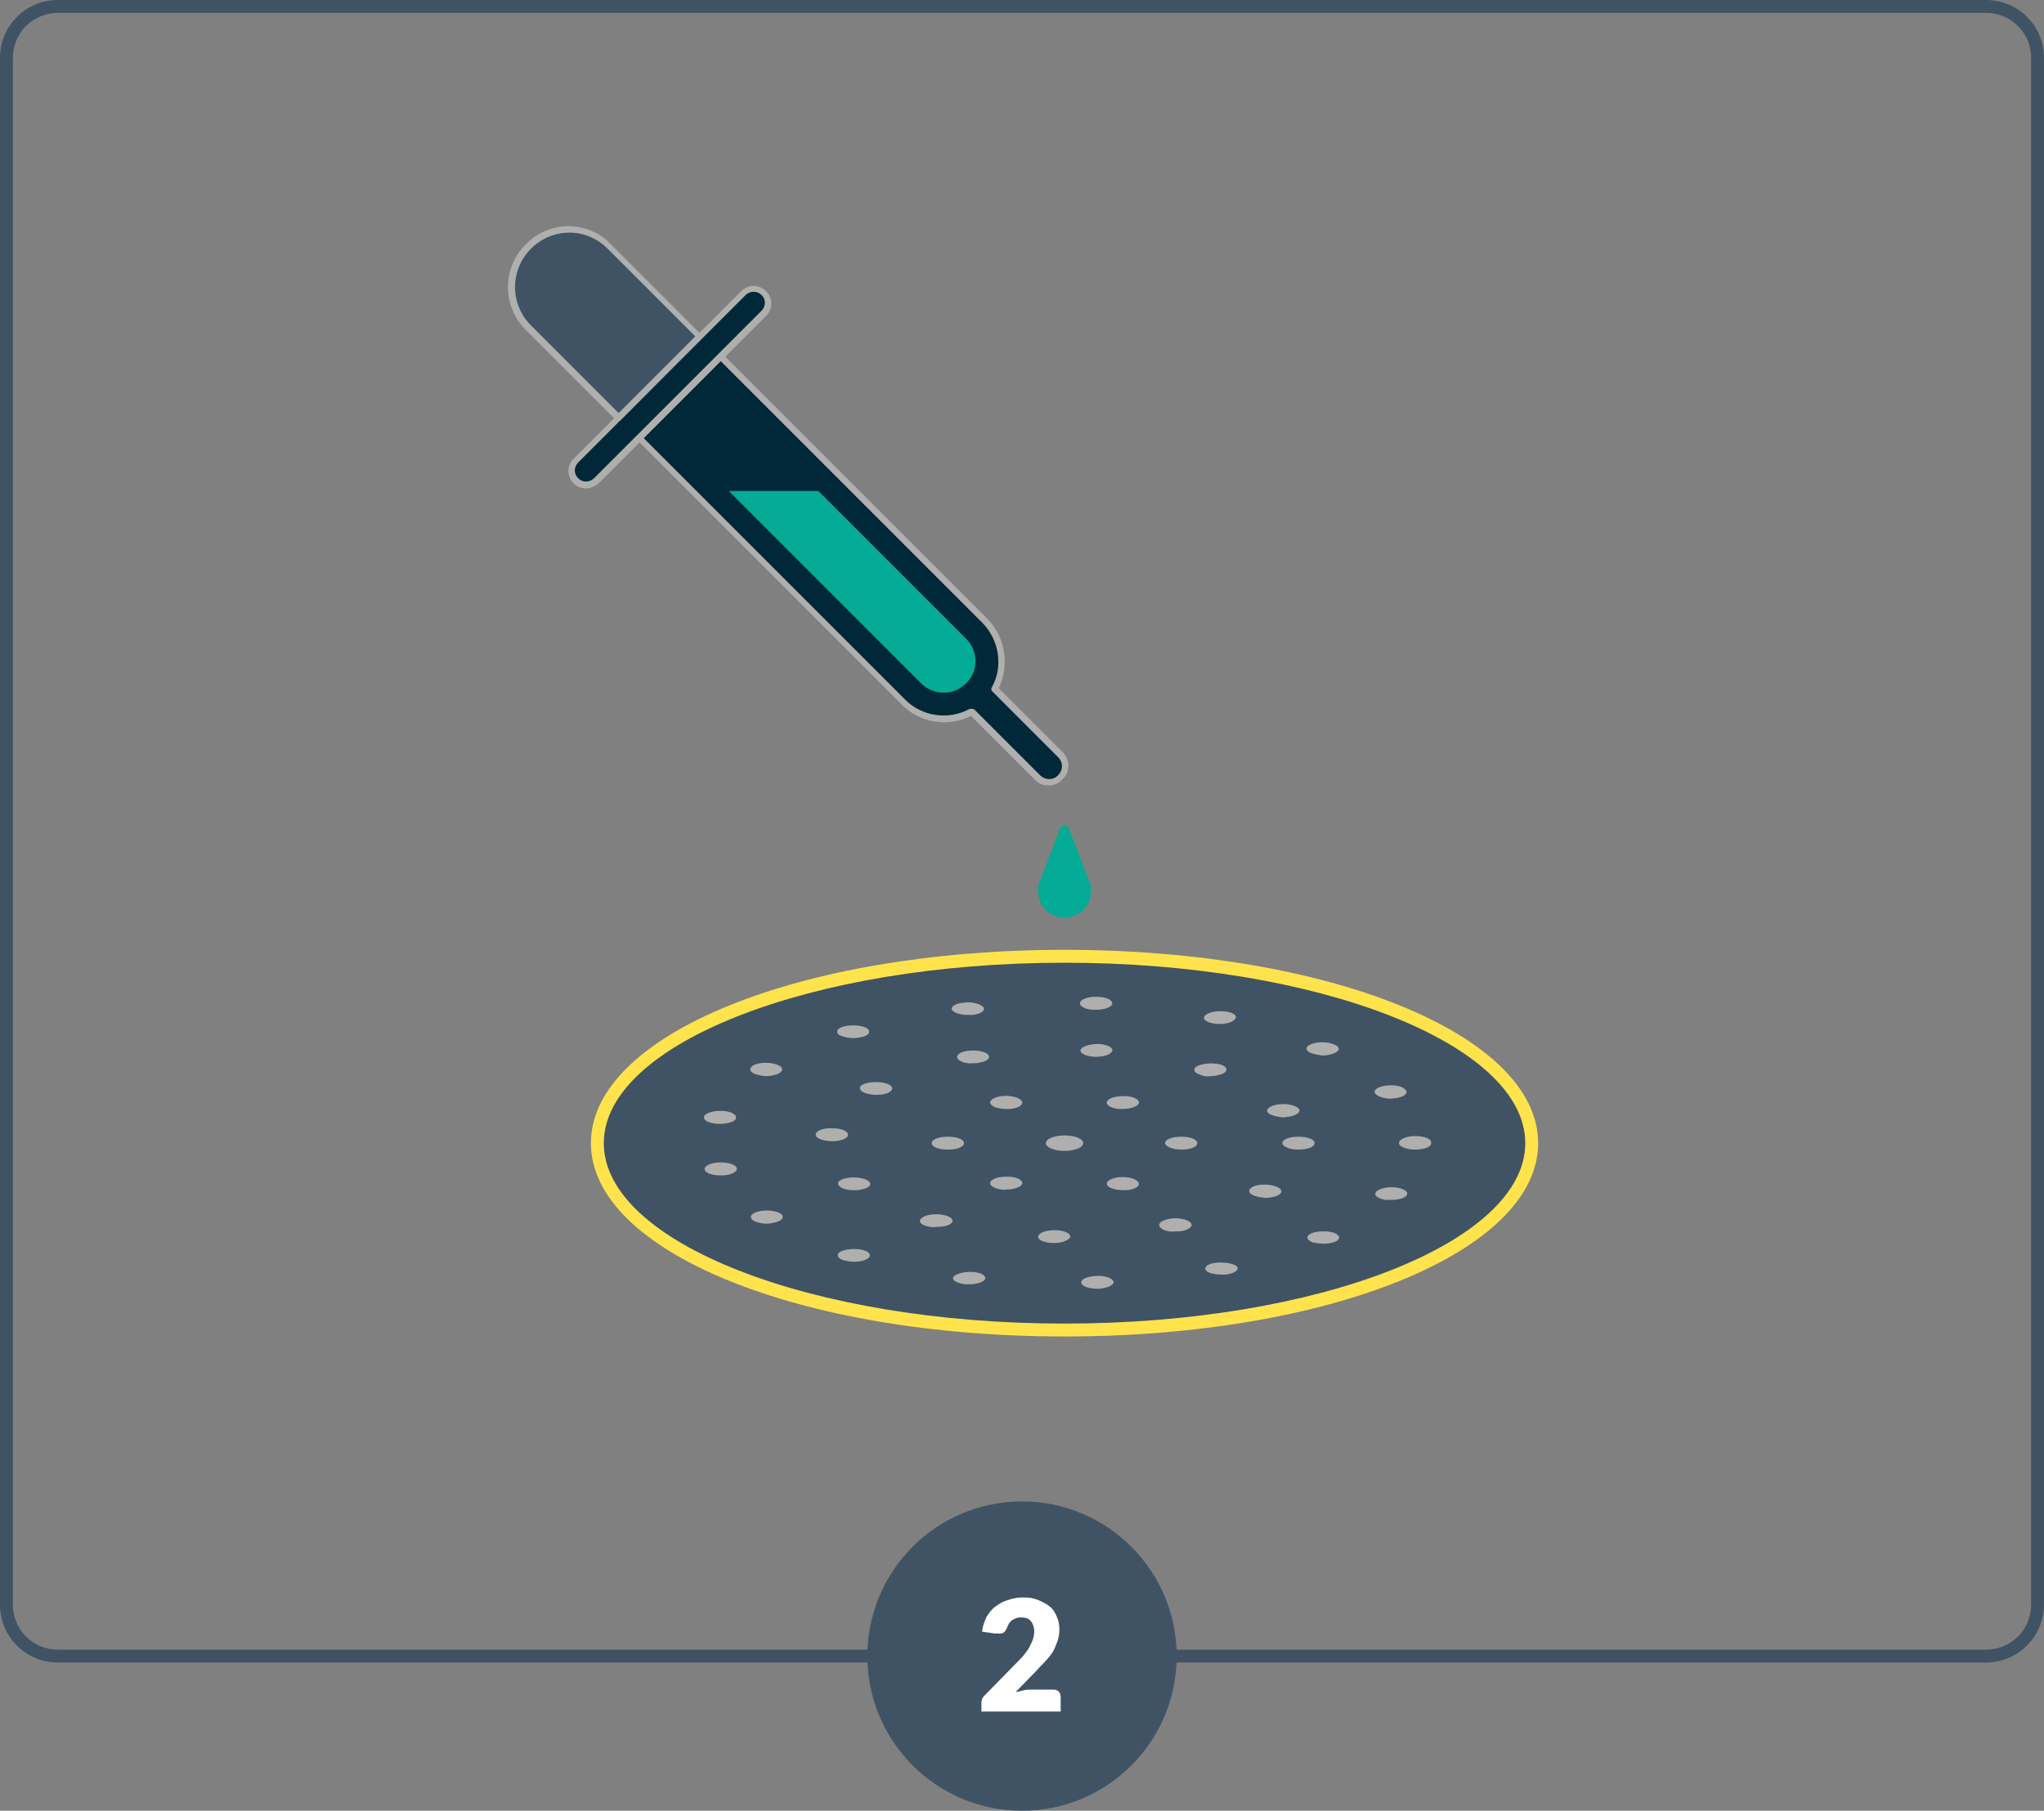 <?xml version="1.0" encoding="utf-8"?>
<!-- Generator: Adobe Illustrator 27.9.0, SVG Export Plug-In . SVG Version: 6.00 Build 0)  -->
<svg version="1.2" baseProfile="tiny" id="Layer_1" xmlns="http://www.w3.org/2000/svg" xmlns:xlink="http://www.w3.org/1999/xlink"
	 x="0px" y="0px" viewBox="0 0 317.2 281" overflow="visible" xml:space="preserve">
<rect x="0" y="0" width="317.2" height="281" fill="#808080" stroke="none"/>
<g>
	<path fill="#405364" d="M308.2,258H9c-5,0-9-4-9-9V9c0-5,4-9,9-9h299.2c5,0,9,4,9,9v240C317.2,254,313.1,258,308.2,258z M9,2
		C5.1,2,2,5.1,2,9v240c0,3.9,3.1,7,7,7h299.2c3.9,0,7-3.1,7-7V9c0-3.9-3.1-7-7-7H9z"/>
	<g>
		<circle fill="#405364" cx="158.6" cy="257" r="24"/>
		<g>
			<path fill="#FFFFFF" d="M158.8,247.9c0.9,0,1.6,0.1,2.3,0.4c0.7,0.3,1.3,0.6,1.8,1s0.9,1,1.1,1.6c0.3,0.6,0.4,1.3,0.4,2
				c0,0.6-0.1,1.2-0.3,1.8c-0.2,0.5-0.4,1.1-0.7,1.6c-0.3,0.5-0.7,1-1.1,1.4c-0.4,0.5-0.9,0.9-1.3,1.4l-3.4,3.5
				c0.4-0.1,0.9-0.2,1.3-0.3s0.8-0.1,1.2-0.1h3.3c0.4,0,0.7,0.1,0.9,0.3c0.2,0.2,0.3,0.5,0.3,0.9v2.2h-12.3v-1.2
				c0-0.2,0-0.5,0.1-0.7c0.1-0.3,0.3-0.5,0.5-0.7l5-5.1c0.4-0.4,0.8-0.8,1.1-1.2c0.3-0.4,0.6-0.8,0.8-1.2s0.4-0.8,0.5-1.1
				c0.1-0.4,0.2-0.8,0.2-1.2c0-0.7-0.2-1.2-0.5-1.6s-0.8-0.6-1.5-0.6c-0.3,0-0.5,0-0.8,0.1c-0.2,0.1-0.4,0.2-0.6,0.3
				c-0.2,0.1-0.3,0.3-0.5,0.5c-0.1,0.2-0.2,0.4-0.3,0.6c-0.1,0.4-0.3,0.6-0.5,0.8s-0.5,0.2-0.8,0.2c-0.1,0-0.2,0-0.3,0
				c-0.1,0-0.2,0-0.3,0l-2-0.3c0.1-0.9,0.4-1.6,0.7-2.3c0.4-0.6,0.8-1.2,1.4-1.6c0.5-0.4,1.2-0.8,1.9-1
				C157.3,248,158,247.9,158.8,247.9z"/>
		</g>
	</g>
	<g>
		<g>
			<g>
				<ellipse fill="#405364" cx="165.2" cy="177.4" rx="72.5" ry="29"/>
				<path fill="#FFE34C" d="M165.2,207.4c-41.2,0-73.5-13.2-73.5-30s32.3-30,73.5-30s73.5,13.2,73.5,30S206.4,207.4,165.2,207.4z
					 M165.2,149.4c-39.4,0-71.5,12.6-71.5,28s32.1,28,71.5,28c39.4,0,71.5-12.6,71.5-28S204.6,149.4,165.2,149.4z"/>
			</g>
			<g>
				<path fill="#AFAFAE" d="M167.8,199.1c-0.1-0.6,0.9-1,2.3-1.1l0,0c1.4-0.1,2.6,0.4,2.7,0.9l0,0c0.1,0.5-0.9,1-2.3,1.1l0,0
					c-0.1,0-0.2,0-0.2,0l0,0C169,200,167.9,199.6,167.8,199.1z M149.7,199.3L149.7,199.3L149.7,199.3c-1.3-0.2-2.1-0.7-1.7-1.2l0,0
					c0.4-0.5,1.8-0.8,3.1-0.7l0,0c1.3,0.1,2.1,0.7,1.7,1.2l0,0c-0.3,0.4-1.3,0.7-2.4,0.7l0,0C150.2,199.3,150,199.3,149.7,199.3z
					 M187.3,197.3c-0.6-0.5-0.1-1.1,1.1-1.3l0,0c1.2-0.2,2.7,0,3.4,0.4l0,0c0.6,0.5,0.1,1.1-1.1,1.3l0,0c-0.3,0.1-0.7,0.1-1.1,0.1
					l0,0C188.6,197.8,187.7,197.6,187.3,197.3z M131,195.6c-1.1-0.3-1.3-1-0.5-1.4l0,0c0.8-0.4,2.4-0.5,3.5-0.2l0,0
					c1.1,0.3,1.3,1,0.5,1.4l0,0c-0.5,0.3-1.2,0.4-2,0.4l0,0C132,195.8,131.5,195.7,131,195.6z M203.7,192.8c-1-0.4-1.1-1-0.2-1.4
					l0,0c0.9-0.4,2.5-0.4,3.5-0.1l0,0c1,0.4,1.1,1,0.2,1.4l0,0c-0.5,0.2-1.2,0.3-1.8,0.3l0,0C204.8,193,204.2,192.9,203.7,192.8z
					 M116.9,189.4c-0.7-0.5-0.4-1.1,0.8-1.4l0,0c1.2-0.3,2.7-0.1,3.4,0.3l0,0c0.7,0.5,0.4,1.1-0.8,1.4l0,0c-0.4,0.1-0.9,0.2-1.3,0.2
					l0,0C118.2,189.9,117.4,189.7,116.9,189.4z M215,186.2c-1.3-0.2-1.9-0.8-1.4-1.3l0,0c0.5-0.5,1.9-0.8,3.2-0.6l0,0
					c1.3,0.2,1.9,0.8,1.4,1.3l0,0c-0.4,0.4-1.3,0.6-2.3,0.6l0,0C215.6,186.2,215.3,186.2,215,186.2z M109.4,181.6
					c-0.3-0.5,0.6-1.1,2-1.2l0,0c1.4-0.1,2.7,0.3,2.9,0.8l0,0c0.3,0.5-0.6,1.1-2,1.2l0,0c-0.2,0-0.3,0-0.5,0l0,0
					C110.6,182.4,109.6,182.1,109.4,181.6z M217.1,177.4C217.1,177.4,217.1,177.4,217.1,177.4L217.1,177.4
					C217.1,177.3,217.1,177.3,217.1,177.4L217.1,177.4c0-0.6,1.1-1.1,2.5-1.1l0,0c1.4,0,2.5,0.4,2.5,1l0,0c0,0,0,0,0,0.1l0,0
					c0,0,0,0,0,0l0,0c0,0.6-1.1,1-2.5,1l0,0C218.2,178.4,217.1,177.9,217.1,177.4z M111.3,174.4c-1.4-0.1-2.3-0.6-2-1.2l0,0
					c0.2-0.5,1.6-0.9,2.9-0.8l0,0c1.4,0.1,2.2,0.6,2,1.2h0c-0.2,0.5-1.3,0.8-2.5,0.8l0,0C111.6,174.4,111.5,174.4,111.3,174.4z
					 M213.5,169.8c-0.5-0.5,0.1-1.1,1.4-1.3l0,0c1.3-0.2,2.7,0,3.2,0.6l0,0c0.5,0.5-0.1,1.1-1.4,1.3l0,0c-0.3,0-0.6,0.1-0.9,0.1l0,0
					C214.9,170.5,213.9,170.2,213.5,169.8z M117.6,166.8c-1.2-0.3-1.5-0.9-0.8-1.4l0,0c0.7-0.5,2.3-0.6,3.4-0.3l0,0
					c1.2,0.3,1.5,0.9,0.8,1.4l0,0c-0.5,0.3-1.3,0.5-2.1,0.5l0,0C118.5,167,118,166.9,117.6,166.8z M203.4,163.4
					c-0.9-0.4-0.9-1,0.2-1.4l0,0c1-0.4,2.6-0.3,3.5,0.1l0,0c0.9,0.4,0.9,1-0.2,1.4l0,0c-0.5,0.2-1.1,0.3-1.7,0.3l0,0
					C204.6,163.7,203.9,163.6,203.4,163.4z M130.4,160.7c-0.8-0.4-0.6-1.1,0.5-1.4l0,0c1.1-0.3,2.7-0.2,3.5,0.2l0,0
					c0.8,0.4,0.6,1.1-0.5,1.4l0,0c-0.5,0.1-1,0.2-1.5,0.2l0,0C131.6,161.1,130.9,160.9,130.4,160.7z M188.2,158.8
					c-1.2-0.2-1.7-0.8-1.1-1.3l0,0c0.6-0.5,2.1-0.7,3.3-0.5l0,0c1.2,0.2,1.8,0.8,1.1,1.3l0,0c-0.4,0.4-1.3,0.6-2.2,0.6l0,0
					C188.9,158.9,188.6,158.9,188.2,158.8z M147.8,156.8c-0.4-0.5,0.4-1.1,1.7-1.2l0,0c1.3-0.2,2.7,0.2,3.1,0.7l0,0
					c0.4,0.5-0.4,1.1-1.7,1.2l0,0c-0.2,0-0.5,0-0.7,0l0,0C149.1,157.5,148.1,157.2,147.8,156.8z M169.9,156.7L169.9,156.7
					c-1.4,0-2.4-0.5-2.3-1.1l0,0c0.1-0.5,1.3-1,2.7-0.9l0,0c1.4,0,2.4,0.5,2.3,1.1l0,0c-0.1,0.5-1.2,0.9-2.5,0.9l0,0
					C170,156.7,169.9,156.7,169.9,156.7z"/>
				<path fill="#AFAFAE" d="M163.5,192.9c-1.4,0-2.5-0.5-2.4-1l0,0c0.1-0.6,1.2-1,2.6-1l0,0c1.4,0,2.4,0.5,2.4,1l0,0
					c-0.1,0.5-1.2,1-2.5,1l0,0C163.6,192.9,163.5,192.9,163.5,192.9z M180.2,190.6c-0.7-0.5-0.2-1.1,1-1.4l0,0
					c1.2-0.3,2.7-0.1,3.4,0.4l0,0c0.7,0.5,0.2,1.1-1,1.4l0,0l0,0l0,0c-0.4,0.1-0.8,0.1-1.2,0.1l0,0
					C181.5,191.2,180.6,191,180.2,190.6z M143.9,190.3c-1.2-0.3-1.5-0.9-0.7-1.4l0,0c0.8-0.5,2.3-0.6,3.5-0.3l0,0
					c1.1,0.3,1.5,0.9,0.7,1.4l0,0c-0.5,0.3-1.3,0.4-2.1,0.4l0,0C144.8,190.5,144.3,190.4,143.9,190.3z M195.1,185.7
					c-1.2-0.3-1.6-0.9-0.9-1.4l0,0c0.7-0.5,2.2-0.6,3.4-0.3l0,0c1.2,0.3,1.6,0.9,0.9,1.4l0,0c-0.5,0.3-1.3,0.5-2.2,0.5l0,0
					C195.9,185.8,195.5,185.8,195.1,185.7z M130.3,184.1c-0.6-0.5-0.1-1.1,1.2-1.3l0,0c1.2-0.2,2.7,0,3.3,0.5l0,0
					c0.6,0.5,0.1,1.1-1.2,1.3l0,0c-0.3,0.1-0.7,0.1-1.1,0.1l0,0C131.6,184.7,130.7,184.5,130.3,184.1z M199,177.4c0-0.6,1.1-1,2.5-1
					l0,0c1.4,0,2.5,0.4,2.5,1l0,0c0,0.6-1.1,1-2.5,1l0,0C200.1,178.4,199,177.9,199,177.4z M128.9,177.1c-1.4-0.1-2.4-0.5-2.3-1.1
					l0,0c0,0,0,0,0,0l0,0c0.1-0.6,1.3-1,2.7-0.9l0,0c1.4,0,2.4,0.5,2.3,1.1l0,0c-0.1,0.5-1.2,0.9-2.5,0.9l0,0
					C129.1,177.1,129,177.1,128.9,177.1z M196.8,172.7c-0.5-0.5,0.2-1.1,1.5-1.3l0,0c1.3-0.2,2.7,0.1,3.2,0.6l0,0
					c0.5,0.5-0.2,1.1-1.5,1.3l0,0c-0.3,0-0.6,0.1-0.9,0.1l0,0C198.2,173.3,197.2,173.1,196.8,172.7z M134.5,169.7
					c-1.1-0.3-1.4-1-0.6-1.4l0,0c0.8-0.4,2.4-0.5,3.5-0.2l0,0c1.1,0.3,1.4,0.9,0.6,1.4l0,0c-0.5,0.3-1.2,0.4-2,0.4l0,0
					C135.4,169.9,134.9,169.8,134.5,169.7z M186.3,166.8L186.3,166.8c-1.1-0.3-1.3-1-0.4-1.4l0,0c0.9-0.4,2.4-0.5,3.5-0.2l0,0
					c1.1,0.3,1.2,1,0.4,1.4l0,0c-0.5,0.2-1.2,0.4-1.9,0.4l0,0C187.3,167.1,186.7,167,186.3,166.8z M148.7,164.4
					c-0.5-0.5,0.1-1.1,1.3-1.3l0,0c1.3-0.2,2.7,0,3.3,0.5l0,0c0.5,0.5,0,1.1-1.3,1.3l0,0c-0.3,0.1-0.7,0.1-1,0.1l0,0
					C150,165.1,149.1,164.8,148.7,164.4z M169.8,164c-1.4-0.1-2.3-0.6-2.1-1.1l0,0c0.2-0.5,1.4-0.9,2.8-0.9l0,0
					c1.4,0.1,2.3,0.6,2.1,1.1l0,0c-0.2,0.5-1.2,0.9-2.5,0.9l0,0C170,164,169.9,164,169.8,164z"/>
				<path fill="#AFAFAE" d="M154.9,184.5c-1.2-0.3-1.6-0.9-0.9-1.4l0,0c0.7-0.5,2.2-0.6,3.4-0.4l0,0c1.2,0.3,1.6,0.9,0.9,1.4l0,0
					c-0.5,0.3-1.3,0.5-2.2,0.5l0,0C155.8,184.7,155.3,184.6,154.9,184.5z M172.1,184.2c-0.7-0.5-0.3-1.1,0.9-1.4l0,0
					c1.2-0.3,2.7-0.1,3.4,0.4l0,0c0.7,0.5,0.3,1.1-0.9,1.4l0,0c-0.4,0.1-0.8,0.1-1.2,0.1l0,0C173.4,184.7,172.6,184.5,172.1,184.2z
					 M144.6,177.4c0-0.6,1.1-1,2.5-1l0,0c1.4,0,2.5,0.4,2.5,1v0c0,0.6-1.1,1-2.5,1l0,0C145.7,178.4,144.6,178,144.6,177.4z
					 M180.8,177.4C180.8,177.4,180.8,177.4,180.8,177.4L180.8,177.4C180.8,177.4,180.8,177.4,180.8,177.4L180.8,177.4
					c0-0.6,1.1-1,2.5-1l0,0c1.4,0,2.5,0.4,2.5,1l0,0c0,0,0,0,0,0l0,0c0,0,0,0,0,0l0,0c0,0.6-1.1,1-2.5,1l0,0
					C182,178.4,180.8,177.9,180.8,177.4z M144.6,177.4C144.6,177.4,144.6,177.4,144.6,177.4L144.6,177.4L144.6,177.4L144.6,177.4
					C144.6,177.4,144.6,177.4,144.6,177.4z M185.8,177.4L185.8,177.4L185.8,177.4L185.8,177.4L185.8,177.4L185.8,177.4z M154,171.6
					c-0.7-0.5-0.3-1.1,0.9-1.4l0,0c1.2-0.3,2.7-0.1,3.4,0.4l0,0c0.7,0.5,0.3,1.1-0.9,1.4l0,0c-0.4,0.1-0.8,0.1-1.2,0.1l0,0
					C155.3,172.1,154.4,171.9,154,171.6z M173,172c-1.2-0.3-1.6-0.9-0.9-1.4l0,0c0.7-0.5,2.2-0.6,3.4-0.4l0,0
					c1.2,0.3,1.6,0.9,0.9,1.4l0,0c-0.5,0.3-1.3,0.5-2.2,0.5l0,0C173.8,172.1,173.4,172.1,173,172z"/>
			</g>
			<ellipse fill="#AFAFAE" cx="165.2" cy="177.4" rx="2.9" ry="1.2"/>
		</g>
		<path fill="#04AB96" d="M169.1,136.9L169.1,136.9l-0.1-0.2c0,0,0,0,0,0l-3.1-8.1l0,0c-0.1-0.3-0.4-0.5-0.7-0.5
			c-0.3,0-0.6,0.2-0.7,0.5l0,0l-3.1,8.1c0,0,0,0,0,0l-0.1,0.2h0c-0.2,0.4-0.2,0.9-0.2,1.4c0,2.3,1.8,4.1,4.1,4.1
			c2.3,0,4.1-1.8,4.1-4.1C169.4,137.8,169.3,137.3,169.1,136.9z"/>
		<g>
			<g>
				<path fill="#002838" d="M96,64.8l44.2,44.2c2.9,2.9,7.2,3.4,10.6,1.5l10.2,10.2c1,1,2.6,1,3.5,0c1-1,1-2.6,0-3.5l-10.2-10.2
					c1.8-3.4,1.3-7.7-1.5-10.6l-44.2-44.2L96,64.8z"/>
				<path fill="#AFAFAE" d="M162.7,121.9c-0.8,0-1.6-0.3-2.1-0.9l-9.9-9.9c-3.6,1.8-8,1.1-10.8-1.8L95.7,65.1
					c-0.2-0.2-0.2-0.5,0-0.7l12.6-12.6c0.2-0.2,0.5-0.2,0.7,0L153.2,96c2.8,2.8,3.5,7.2,1.8,10.8l9.9,9.9c0.6,0.6,0.9,1.3,0.9,2.1
					c0,0.8-0.3,1.6-0.9,2.1C164.3,121.6,163.5,121.9,162.7,121.9z M150.8,110c0.1,0,0.3,0,0.4,0.1l10.2,10.2c0.8,0.8,2.1,0.8,2.8,0
					c0.4-0.4,0.6-0.9,0.6-1.4c0-0.5-0.2-1-0.6-1.4L154,107.3c-0.2-0.2-0.2-0.4-0.1-0.6c1.8-3.2,1.2-7.3-1.4-10l-43.8-43.8L96.7,64.8
					l43.8,43.8c2.6,2.6,6.7,3.2,10,1.4C150.6,110,150.7,110,150.8,110z"/>
			</g>
			<g>
				<path fill="#002838" d="M89.3,71.5l26-26c0.9-0.9,2.3-0.9,3.2,0v0c0.9,0.9,0.9,2.3,0,3.2l-26,26c-0.9,0.9-2.3,0.9-3.2,0l0,0
					C88.4,73.8,88.4,72.4,89.3,71.5z"/>
				<path fill="#AFAFAE" d="M90.9,75.8c-0.7,0-1.4-0.3-1.9-0.8c-0.5-0.5-0.8-1.2-0.8-1.9c0-0.7,0.3-1.4,0.8-1.9l0,0l26-26
					c1.1-1.1,2.8-1.1,3.9,0c0.5,0.5,0.8,1.2,0.8,1.9c0,0.7-0.3,1.4-0.8,1.9l-26,26C92.3,75.5,91.6,75.8,90.9,75.8z M89.7,71.8
					c-0.3,0.3-0.5,0.8-0.5,1.2s0.2,0.9,0.5,1.2c0.7,0.7,1.8,0.7,2.5,0l26-26c0.3-0.3,0.5-0.8,0.5-1.2c0-0.5-0.2-0.9-0.5-1.2
					c-0.7-0.7-1.8-0.7-2.5,0L89.7,71.8z"/>
			</g>
			<g>
				<path fill="#405364" d="M82.1,38.2c-3.5,3.5-3.5,9.1,0,12.6l14,14l12.6-12.6l-14-14C91.2,34.8,85.5,34.8,82.1,38.2z"/>
				<path fill="#AFAFAE" d="M96,65.3c-0.1,0-0.3-0.1-0.4-0.1l-14-14c-3.7-3.7-3.7-9.6,0-13.3h0c1.8-1.8,4.1-2.8,6.6-2.8c0,0,0,0,0,0
					c2.5,0,4.9,1,6.6,2.8l14,14c0.2,0.2,0.2,0.5,0,0.7L96.4,65.1C96.3,65.2,96.2,65.3,96,65.3z M82.4,38.6c-3.3,3.3-3.3,8.6,0,11.9
					L96,64.1l11.9-11.9L94.3,38.6c-1.6-1.6-3.7-2.5-5.9-2.5c0,0,0,0,0,0C86.1,36.1,84,37,82.4,38.6L82.4,38.6z"/>
			</g>
			<path fill="#04AB96" d="M150,99.2l-23-23h-13.9l29.9,29.9c0.9,0.9,2.2,1.4,3.5,1.4c0.8,0,1.6-0.2,2.3-0.6c0.8-0.5,1.5-1.1,2-2
				l0,0C151.8,103.1,151.5,100.7,150,99.2z"/>
		</g>
	</g>
</g>
</svg>
